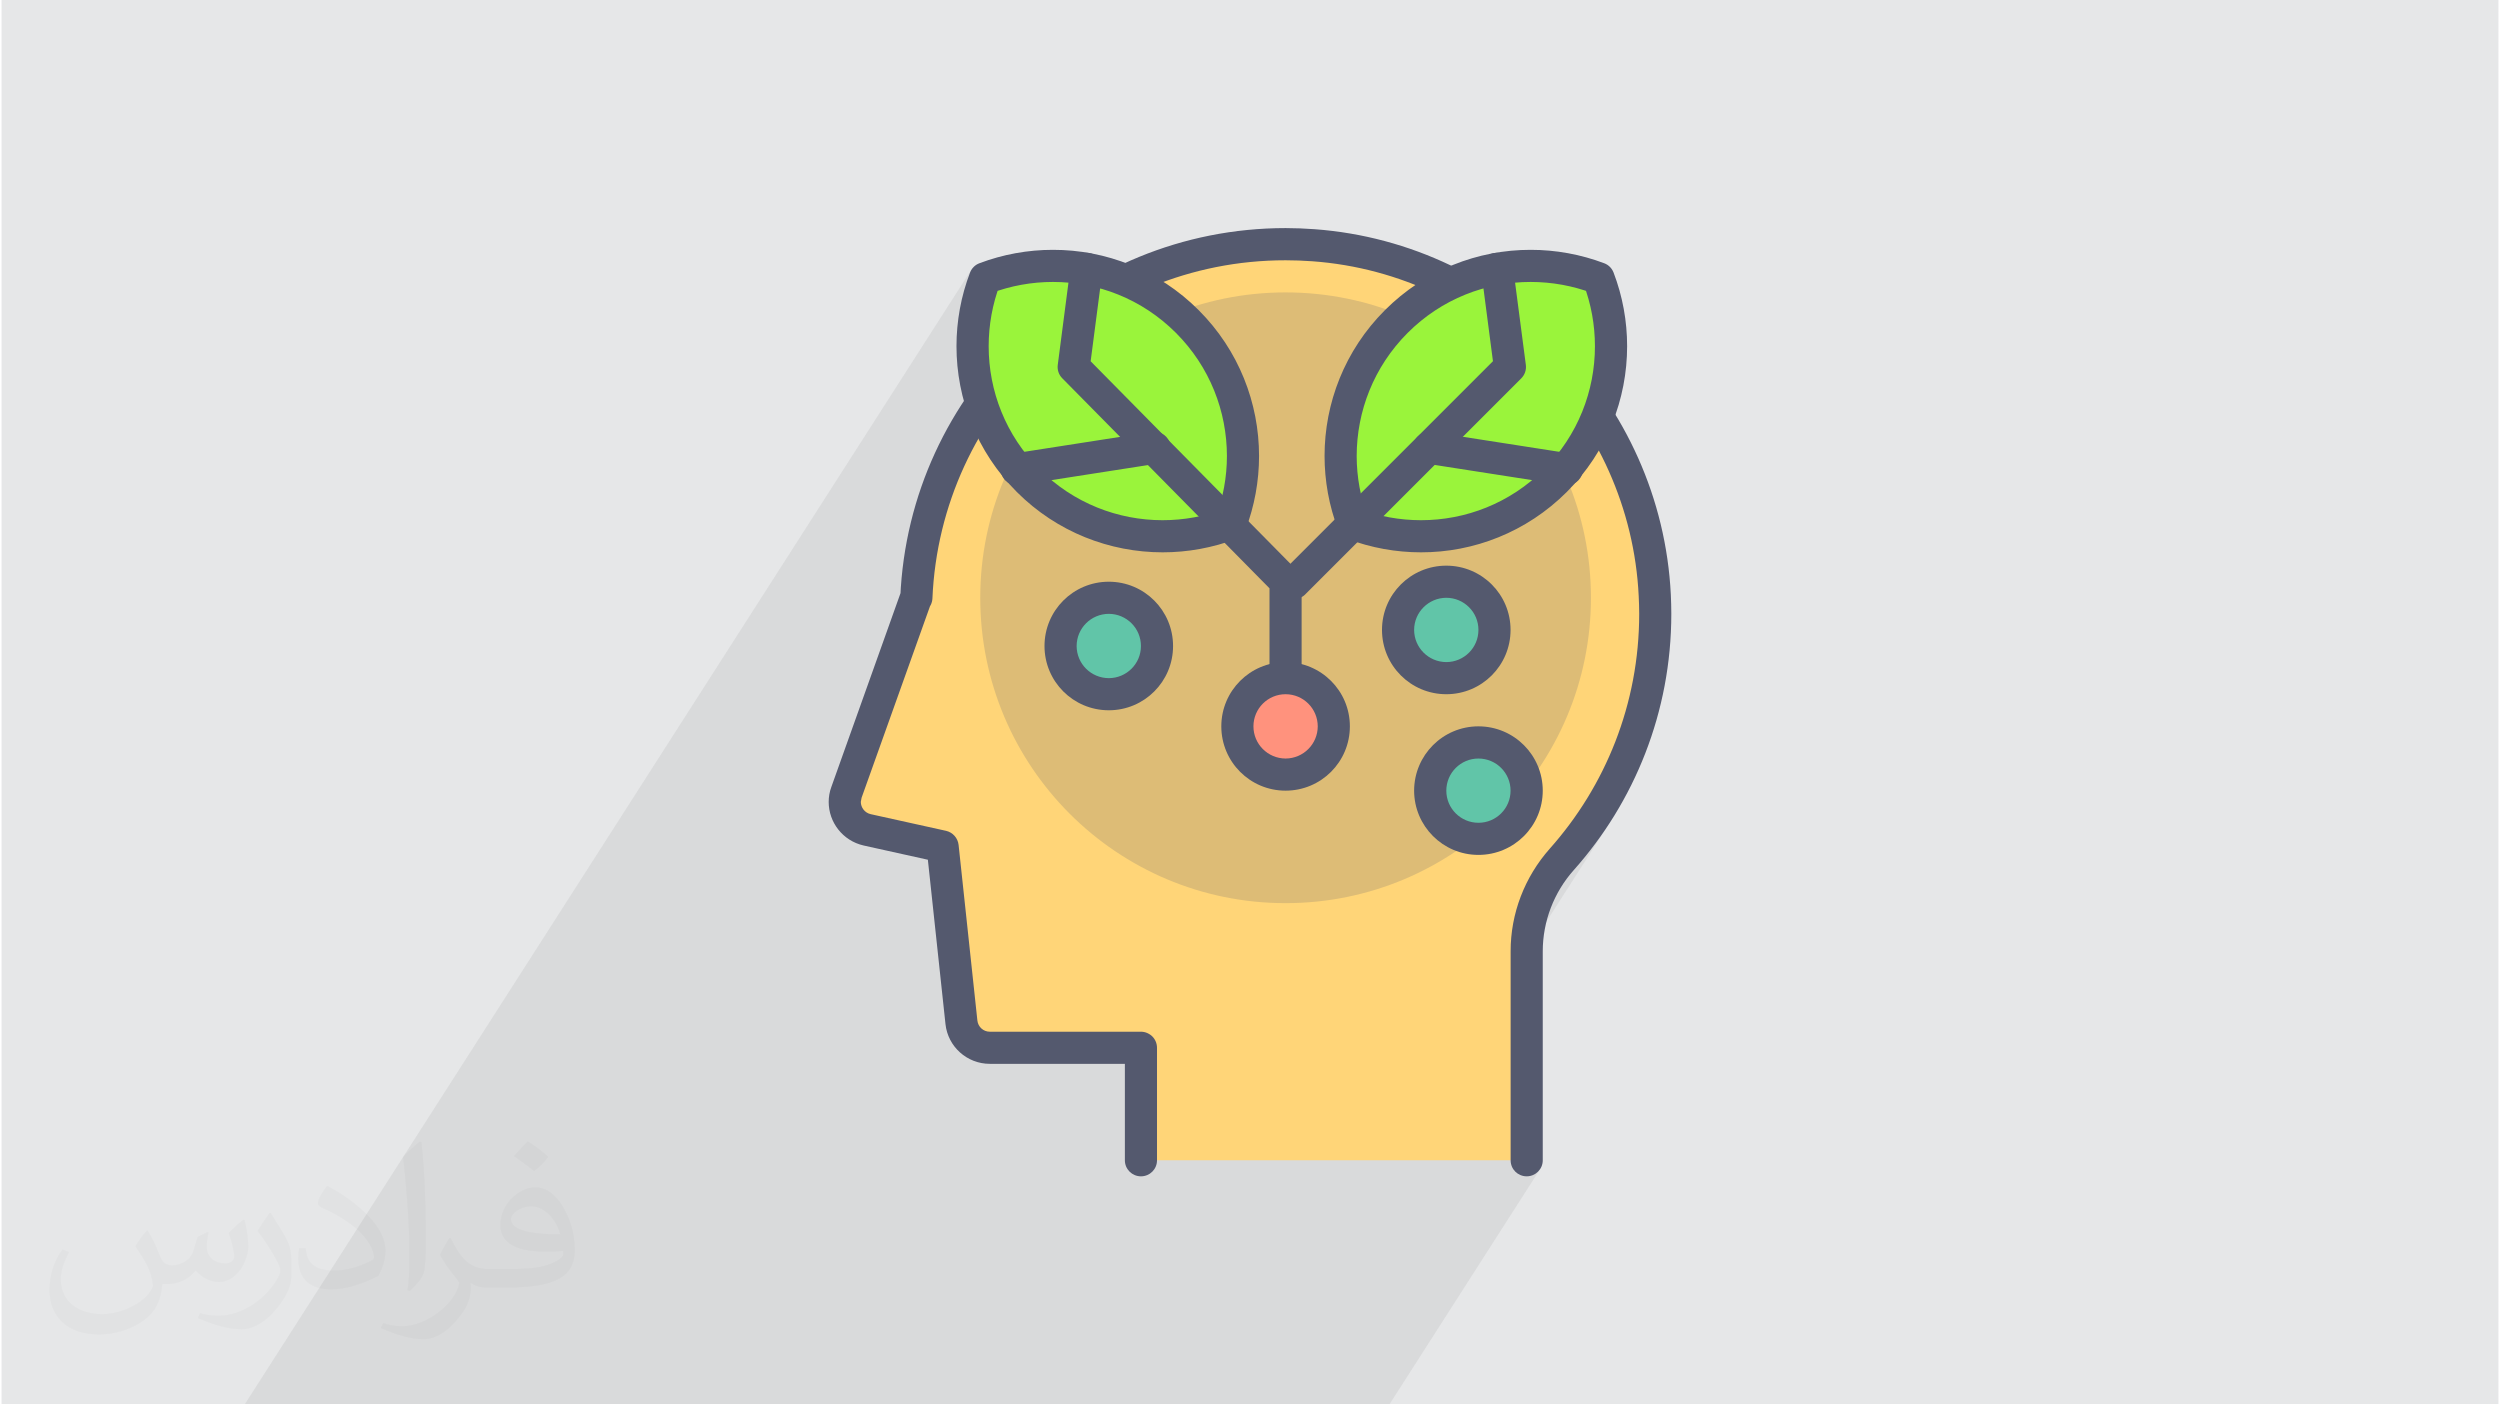 <?xml version="1.0" encoding="UTF-8"?>
<!DOCTYPE svg PUBLIC "-//W3C//DTD SVG 1.0//EN" "http://www.w3.org/TR/2001/REC-SVG-20010904/DTD/svg10.dtd">
<!-- Creator: CorelDRAW 2017 -->
<svg xmlns="http://www.w3.org/2000/svg" xml:space="preserve" width="356px" height="200px" version="1.0" style="shape-rendering:geometricPrecision; text-rendering:geometricPrecision; image-rendering:optimizeQuality; fill-rule:evenodd; clip-rule:evenodd"
viewBox="0 0 35600 20025"
 xmlns:xlink="http://www.w3.org/1999/xlink">
 <defs>
  <style type="text/css">
   <![CDATA[
    .fil0 {fill:#E6E7E8}
    .fil4 {fill:#54596E;fill-rule:nonzero}
    .fil8 {fill:#61C5A8;fill-rule:nonzero}
    .fil6 {fill:#9AF43B;fill-rule:nonzero}
    .fil5 {fill:#DDBC76;fill-rule:nonzero}
    .fil7 {fill:#FF927D;fill-rule:nonzero}
    .fil3 {fill:#FFD578;fill-rule:nonzero}
    .fil1 {fill:#373435;fill-opacity:0.031}
    .fil2 {fill:#373435;fill-opacity:0.078}
   ]]>
  </style>
 </defs>
 <g id="Layer_x0020_1">
  <g id="_2458317003552">
   <path class="fil0" d="M0 0l35600 0 0 20025 -35600 0 0 -20025z"/>
   <path class="fil1" d="M2082 17547c68,104 112,203 155,312 32,64 49,183 199,183 44,0 107,-14 163,-45 63,-33 111,-83 136,-159l60 -202 146 -72 10 10c-20,77 -25,149 -25,206 0,170 146,234 262,234 68,0 129,-34 129,-95 0,-81 -34,-217 -78,-339 68,-68 136,-136 214,-191l12 6c34,144 53,287 53,381 0,93 -41,196 -75,264 -70,132 -194,238 -344,238 -114,0 -241,-58 -328,-163l-5 0c-82,101 -209,193 -412,193l-63 0c-10,134 -39,229 -83,314 -121,237 -480,404 -818,404 -470,0 -706,-272 -706,-633 0,-223 73,-431 185,-578l92 38c-70,134 -117,262 -117,385 0,338 275,499 592,499 294,0 658,-187 724,-404 -25,-237 -114,-348 -250,-565 41,-72 94,-144 160,-221l12 0 0 0 0 0zm5421 -1274c99,62 196,136 291,221 -53,74 -119,142 -201,202 -95,-77 -190,-143 -287,-213 66,-74 131,-146 197,-210l0 0 0 0zm51 926c-160,0 -291,105 -291,183 0,168 320,219 703,217 -48,-196 -216,-400 -412,-400zm-359 895c208,0 390,-6 529,-41 155,-39 286,-118 286,-171 0,-15 0,-31 -5,-46 -87,8 -187,8 -274,8 -282,0 -498,-64 -583,-222 -21,-44 -36,-93 -36,-149 0,-152 66,-303 182,-406 97,-85 204,-138 313,-138 197,0 354,158 464,408 60,136 101,293 101,491 0,132 -36,243 -118,326 -153,148 -435,204 -867,204l-196 0 0 0 -51 0c-107,0 -184,-19 -245,-66l-10 0c3,25 5,50 5,72 0,97 -32,221 -97,320 -192,287 -400,410 -580,410 -182,0 -405,-70 -606,-161l36 -70c65,27 155,46 279,46 325,0 752,-314 805,-619 -12,-25 -34,-58 -65,-93 -95,-113 -155,-208 -211,-307 48,-95 92,-171 133,-239l17 -2c139,282 265,445 546,445l44 0 0 0 204 0 0 0 0 0zm-1408 299c24,-130 26,-276 26,-413l0 -202c0,-377 -48,-926 -87,-1282 68,-75 163,-161 238,-219l22 6c51,450 63,972 63,1452 0,126 -5,250 -17,340 -7,114 -73,201 -214,332l-31 -14 0 0 0 0zm-1449 -596c7,177 94,318 398,318 189,0 349,-50 526,-135 32,-14 49,-33 49,-49 0,-111 -85,-258 -228,-392 -139,-126 -323,-237 -495,-311 -59,-25 -78,-52 -78,-77 0,-51 68,-158 124,-235l19 -2c197,103 417,256 580,427 148,157 240,316 240,489 0,128 -39,250 -102,361 -216,109 -446,192 -674,192 -277,0 -466,-130 -466,-436 0,-33 0,-84 12,-150l95 0 0 0 0 0zm-501 -503l172 278c63,103 122,215 122,392l0 227c0,183 -117,379 -306,573 -148,132 -279,188 -400,188 -180,0 -386,-56 -624,-159l27 -70c75,21 162,37 269,37 342,-2 692,-252 852,-557 19,-35 26,-68 26,-90 0,-36 -19,-75 -34,-110 -87,-165 -184,-315 -291,-453 56,-89 112,-174 173,-258l14 2z"/>
   <path class="fil2" d="M21815 13046l887 -1385 133 -211 123 -218 113 -225 103 -230 92 -236 80 -241 69 -246 58 -251 45 -256 33 -259 20 -264 7 -266 -7 -270 -18 -245 -29 -243 -40 -239 -51 -235 -62 -232 -72 -227 -81 -224 -92 -218 -101 -214 -110 -208 -119 -203 -41 -63 34 -84 58 -185 46 -187 31 -189 19 -191 4 -192 -8 -191 -22 -191 -36 -189 -49 -186 -62 -184 82 -214 -128 199 -137 -47 -187 -49 -189 -35 -190 -22 -192 -9 -191 5 -87 8 -1 0 -10 -46 -19 -41 -26 -35 -32 -30 -38 -24 -41 -16 -44 -7 -47 1 -45 11 -41 19 -36 26 -29 32 -141 219 -115 37 -181 72 -41 20 -108 -54 -216 -98 -221 -87 -226 -77 -230 -68 -234 -57 -238 -46 -241 -35 -245 -24 -281 -13 -278 1 -274 16 -270 29 -266 42 -262 56 -256 68 -251 81 -246 93 -239 105 -52 25 -124 -49 -184 -59 -187 -45 -190 -32 -104 -10 0 0m4106 1079l-1807 2823 -64 22 -38 12 -54 -55 138 -216 63 -183 48 -187 36 -189 22 -191 9 -191 -5 -192 -18 -191 -32 -189 -45 -187 -59 -184 -72 -181 -86 -176 -99 -171 -112 -164 -126 -158 -140 -151 -127 199 -35 -37 -93 -88 -95 -82 -99 -77 -102 -71 -105 -65 -106 -60 -109 -54 -111 -48 -113 -42 -114 -37 -116 -31 -117 -26 -118 -20 -118 -14 -54 -4 -65 -4 -119 -3 -113 2 -113 8 -112 13 -111 18 -111 22 -110 28 -109 33 -108 38 -81 -214 -214 -81 9 -23 12 -21 -10363 16182 6 0 266 0 214 0 5 0 600 0 183 0 91 0 22 0 0 0 248 0 298 0 7 0 35 0 125 0 98 0 7 0 0 0 6 0 75 0 4 0 16 0 27 0 7 0 133 0 10 0 195 0 48 0 99 0 668 0 59 0 169 0 335 0 251 0 86 0 48 0 37 0 30 0 71 0 75 0 33 0 80 0 16 0 68 0 104 0 146 0 206 0 36 0 406 0 104 0 85 0 44 0 33 0 67 0 102 0 27 0 22 0 54 0 24 0 145 0 27 0 34 0 14 0 197 0 8 0 61 0 362 0 29 0 6 0 23 0 95 0 202 0 47 0 39 0 96 0 11 0 18 0 0 0 7 0 30 0 56 0 15 0 47 0 45 0 117 0 44 0 19 0 21 0 83 0 63 0 83 0 147 0 126 0 147 0 63 0 21 0 106 0 7 0 18 0 31 0 56 0 30 0 37 0 49 0 43 0 8 0 93 0 103 0 25 0 51 0 50 0 23 0 31 0 117 0 30 0 288 0 146 0 119 0 7 0 191 0 0 0 42 0 23 0 16 0 5 0 43 0 49 0 51 0 74 0 55 0 22 0 79 0 171 0 22 0 129 0 100 0 43 0 86 0 301 0 450 0 147 0 18 0 51 0 35 0 114 0 19 0 53 0 47 0 39 0 101 0 171 0 427 0 105 0 167 0 106 0 33 0 133 0 26 0 70 0 9 0 1670 0 229 0 147 0 125 0 2148 -3354 -28 34 -34 28 -39 21 -43 14 -46 4 -47 -4 -43 -14 -34 -18 124 -193 0 -2964 1121 -1751 -141 199 -150 193 -158 185 -101 124 -89 132 -476 743 2 -20 10 -89 15 -89 18 -87 19 -73 3 -14 26 -85 30 -84 34 -83 38 -81 41 -79 45 -78 48 -75 -551 860 7 -64 16 -99 21 -98 25 -96 6 -22 882 -1377 122 -189 113 -194 105 -200 96 -204 87 -210 77 -214 68 -218 59 -223 48 -227 38 -230 27 -233 17 -237 6 -240 -1427 2228 -6 -19 2 -4 113 -176 105 -183 96 -187 87 -193 78 -198 68 -202 59 -207 49 -211 38 -214 28 -218 16 -221 6 -224 -1227 1916 -20 -11 -172 -53 -185 -19 -185 19 -97 30 584 -911 -112 136 -136 111 -155 85 -102 31 315 -491 63 -117 40 -129 14 -139 -580 906 -107 11 -185 -19 -172 -53 -156 -85 -135 -111 -112 -136 -85 -156 -53 -172 -19 -185 19 -184 53 -172 85 -156 -962 1502 -84 -101 -101 -84 -117 -63 -129 -40 -139 -14 -138 14 -91 28 0 -1323 -257 -261 1042 -1627 3 -140 11 -141 16 -140 24 -140 30 -138 37 -137 44 -136 50 -133 57 -132 64 -129 71 -127 77 -124zm1252 5015l-3895 6081 -505 789m545 -12022l-889 1389 889 -1389zm-545 12022l4400 -6870m-1648 225l731 -1142 -731 1142z"/>
   <g>
    <path class="fil3" d="M21745 16543l0 -2979c0,-484 179,-949 501,-1311 882,-992 1396,-2318 1325,-3765 -128,-2632 -2239,-4799 -4866,-4992 -3013,-220 -5537,2093 -5662,5028l-6 -1 -991 2774c-82,230 56,481 295,534l1076 239 268 2506c22,206 197,363 405,363l2155 0 0 1604 5500 0z"/>
    <path class="fil4" d="M21974 16543l0 -2979c0,-427 158,-839 443,-1159 864,-971 1390,-2251 1390,-3653 0,-92 -3,-183 -7,-275 -136,-2749 -2333,-5006 -5078,-5209 -139,-10 -278,-16 -414,-16 -2958,1 -5369,2334 -5494,5262l229 10 17 -229 -6 0c-102,-8 -198,54 -233,151l-990 2774c-26,70 -38,143 -38,214 0,289 199,553 498,621l916 203 251 2342c34,323 307,568 632,568l1926 0 0 1376c0,126 103,228 229,228 127,0 229,-102 229,-228l0 -1605c0,-60 -24,-119 -67,-162 -43,-42 -102,-67 -162,-67l-2155 0c-91,0 -167,-68 -177,-159l-268 -2505c-11,-98 -83,-178 -178,-200l-1076 -238c-84,-19 -139,-94 -140,-174l11 -60 991 -2774 -216 -77 -18 229 6 0c62,5 123,-16 170,-57 46,-41 74,-100 77,-162 114,-2682 2324,-4823 5036,-4822 125,0 252,5 380,14 2510,182 4533,2260 4654,4774 4,85 7,169 7,253 0,1286 -482,2457 -1275,3348 -358,404 -559,924 -558,1464l0 2980c0,126 102,228 229,228 126,0 229,-102 229,-229z"/>
    <path class="fil5" d="M18307 4169c-2404,0 -4353,1950 -4353,4354 0,2405 1949,4354 4353,4354 2405,0 4354,-1949 4354,-4354 0,-2404 -1949,-4354 -4354,-4354z"/>
    <path class="fil6" d="M22770 3968c-968,-368 -2104,-164 -2884,616 -780,780 -984,1916 -616,2885 968,368 2104,164 2884,-616 780,-780 984,-1916 616,-2885z"/>
    <path class="fil4" d="M22770 3968l82 -214c-338,-128 -694,-192 -1050,-192 -751,-1 -1505,286 -2079,861 -573,573 -860,1326 -860,2077 0,356 64,712 193,1050 23,61 71,110 132,133 338,128 694,192 1050,192 751,1 1504,-287 2078,-860 574,-574 861,-1327 861,-2079 0,-356 -64,-712 -193,-1049 -23,-61 -71,-110 -132,-133l-82 214 -214 82c108,284 162,585 162,886 0,636 -241,1269 -726,1755 -485,485 -1118,726 -1754,726 -301,0 -602,-54 -887,-162l-81 214 214 -82c-108,-285 -163,-586 -163,-886 1,-636 242,-1269 727,-1755 485,-485 1118,-726 1754,-726 301,0 602,54 887,162l81 -214 -214 82 214 -82z"/>
    <path class="fil4" d="M18589 8473l3079 -3079c50,-50 74,-121 65,-191l-183 -1399c-16,-126 -131,-214 -257,-198 -125,17 -213,132 -197,257l168 1287 -2999 2999c-89,90 -89,235 0,324 90,90 235,90 325,0l-1 0z"/>
    <path class="fil4" d="M22352 6464l-1963 -306c-125,-19 -242,66 -262,191 -19,125 66,243 191,262l1963 306c125,20 242,-66 262,-191 19,-125 -66,-242 -191,-262z"/>
    <path class="fil6" d="M14022 3968c968,-368 2104,-164 2884,616 780,780 984,1916 616,2885 -968,368 -2104,164 -2884,-616 -780,-780 -984,-1916 -616,-2885z"/>
    <path class="fil4" d="M14022 3968l81 214c285,-108 586,-162 887,-162 636,0 1269,241 1754,726 485,486 726,1119 727,1755 0,301 -55,601 -163,886l214 82 -81 -214c-285,108 -586,162 -887,162 -635,0 -1269,-241 -1754,-726 -485,-486 -726,-1119 -726,-1755 0,-301 54,-602 162,-886l-214 -82 81 214 -81 -214 -214 -81c-129,337 -193,693 -193,1049 0,752 287,1505 861,2079 573,573 1327,860 2078,860 356,0 712,-64 1050,-192 61,-23 109,-72 133,-133 128,-337 192,-693 192,-1049 0,-752 -287,-1505 -861,-2079 -573,-574 -1327,-861 -2078,-860 -356,0 -712,64 -1050,192 -61,23 -109,72 -132,133l214 81z"/>
    <path class="fil4" d="M15241 3804l-182 1399c-9,69 14,140 64,190l2955 2995 0 1510c0,127 103,229 229,229 127,0 229,-102 229,-229l0 -1604c0,-61 -23,-118 -66,-161l-2942 -2982 168 -1288c16,-125 -72,-241 -198,-257 -125,-16 -240,72 -257,198l0 0z"/>
    <path class="fil4" d="M14511 6917l1962 -306c126,-19 211,-137 192,-262 -20,-125 -137,-210 -262,-191l-1963 306c-125,20 -210,137 -191,262 20,125 137,211 262,191z"/>
    <path class="fil7" d="M18995 10356c0,380 -308,688 -688,688 -379,0 -687,-308 -687,-688 0,-379 308,-687 687,-687 380,0 688,308 688,687z"/>
    <path class="fil4" d="M18995 10356l229 0c0,-506 -410,-916 -917,-916 -506,0 -916,410 -916,916 0,507 410,917 916,917 507,0 917,-410 917,-917l-458 0c-1,253 -205,458 -459,459 -253,-1 -458,-206 -458,-459 0,-253 205,-458 458,-458 254,0 458,205 459,458l229 0z"/>
    <path class="fil8" d="M21286 8981c0,380 -307,688 -687,688 -380,0 -688,-308 -688,-688 0,-379 308,-687 688,-687 380,0 687,308 687,687z"/>
    <path class="fil4" d="M21286 8981l229 0c0,-506 -410,-916 -916,-916 -507,0 -917,410 -917,916 0,507 410,917 917,917 506,0 916,-410 916,-917l-458 0c0,254 -205,458 -458,459 -253,-1 -458,-205 -459,-459 1,-253 206,-457 459,-458 253,1 458,205 458,458l229 0z"/>
    <path class="fil8" d="M21745 11273c0,380 -308,688 -688,688 -380,0 -687,-308 -687,-688 0,-380 307,-687 687,-687 380,0 688,307 688,687z"/>
    <path class="fil4" d="M21745 11273l229 0c0,-507 -411,-917 -917,-917 -506,0 -916,410 -917,917 1,506 411,916 917,916 506,0 917,-410 917,-916l-459 0c0,253 -205,458 -458,458 -253,0 -458,-205 -458,-458 0,-253 205,-458 458,-458 253,0 458,205 458,458l230 0z"/>
    <path class="fil8" d="M16474 9211c0,379 -308,687 -687,687 -380,0 -688,-308 -688,-687 0,-380 308,-688 688,-688 379,0 687,308 687,688z"/>
    <path class="fil4" d="M16474 9211l229 0c0,-507 -410,-917 -916,-917 -507,0 -917,410 -917,917 0,506 410,916 917,916 506,0 916,-410 916,-916l-458 0c0,253 -205,457 -458,458 -254,-1 -458,-205 -459,-458 1,-254 205,-458 459,-459 253,1 458,205 458,459l229 0z"/>
   </g>
  </g>
 </g>
</svg>
